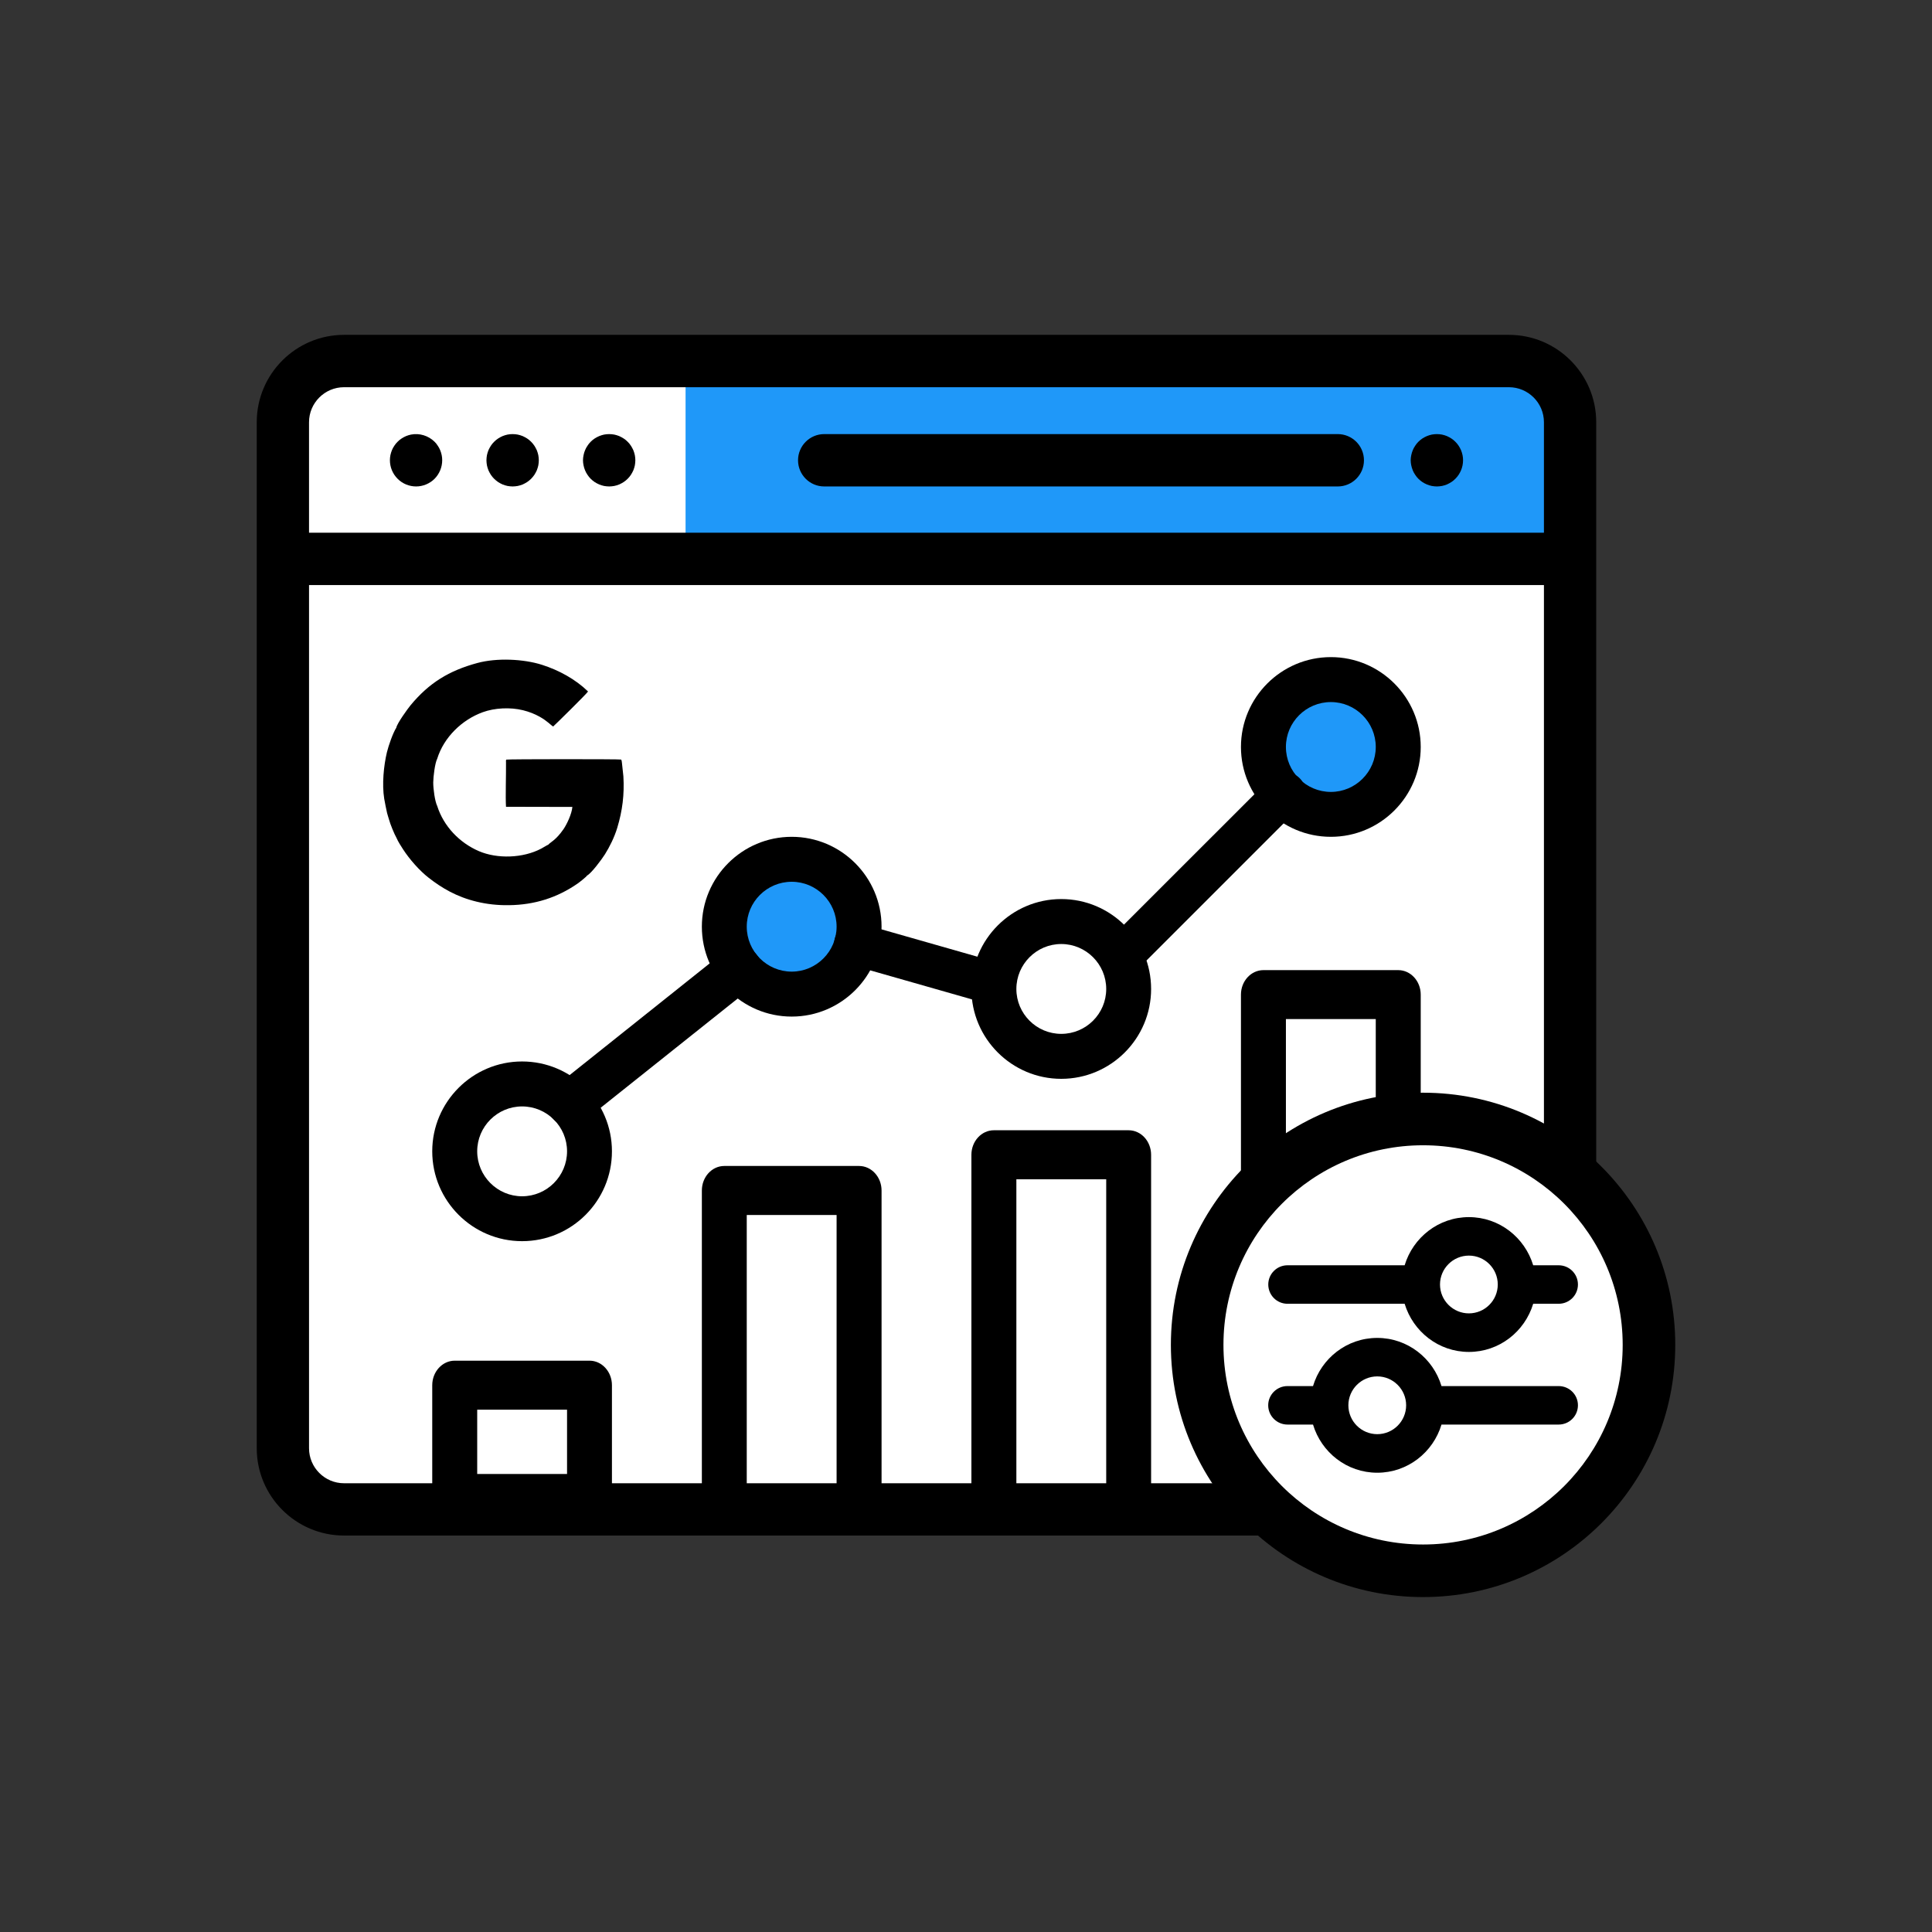 <?xml version="1.0" encoding="UTF-8"?>
<!DOCTYPE svg PUBLIC "-//W3C//DTD SVG 1.1//EN" "http://www.w3.org/Graphics/SVG/1.1/DTD/svg11.dtd">
<!-- Creator: CorelDRAW 2019 (64-Bit) -->
<svg xmlns="http://www.w3.org/2000/svg" xml:space="preserve" width="630px" height="630px" version="1.1" style="shape-rendering:geometricPrecision; text-rendering:geometricPrecision; image-rendering:optimizeQuality; fill-rule:evenodd; clip-rule:evenodd"
viewBox="0 0 271.58 271.58"
 xmlns:xlink="http://www.w3.org/1999/xlink"
 xmlns:xodm="http://www.corel.com/coreldraw/odm/2003">
 <rect x="0" y="0" width="271.58" height="271.58" fill="#333333" stroke="none"/>
 <defs>
  <style type="text/css">
   <![CDATA[
    .fil4 {fill:none}
    .fil2 {fill:black}
    .fil3 {fill:black}
    .fil1 {fill:#1F98F9}
    .fil0 {fill:white}
   ]]>
  </style>
 </defs>
 <g id="Layer_x0020_1">
  <g id="_1659577714384">
   <rect class="fil0" x="41.64" y="50.42" width="180.06" height="159.41" rx="6.47" ry="6.47"/>
   <circle class="fil1" cx="111.29" cy="130.26" r="8.08"/>
   <circle class="fil1" cx="187.08" cy="105" r="8.08"/>
   <rect class="fil1" x="96.37" y="52.28" width="121.79" height="25.58"/>
   <path class="fil2" d="M212.11 47.07l-163.75 0c-6.77,0 -12.27,5.51 -12.27,12.28l0 144.23c0,6.76 5.5,12.27 12.27,12.27l163.75 0c6.77,0 12.27,-5.51 12.27,-12.27l0 -144.23c0,-6.77 -5.5,-12.28 -12.27,-12.28zm-168.67 12.28c0,-2.71 2.21,-4.92 4.92,-4.92l163.75 0c2.71,0 4.92,2.21 4.92,4.92l0 15.53 -173.59 0 0 -15.53zm173.59 144.23c0,2.71 -2.21,4.92 -4.92,4.92l-163.75 0c-2.71,0 -4.92,-2.21 -4.92,-4.92l0 -121.34 173.59 0 0 121.34z"/>
   <path class="fil2" d="M205.59 63.98c-0.05,-0.23 -0.12,-0.47 -0.21,-0.69 -0.09,-0.22 -0.21,-0.43 -0.34,-0.63 -0.13,-0.21 -0.29,-0.39 -0.46,-0.56 -0.17,-0.17 -0.35,-0.33 -0.56,-0.46 -0.2,-0.13 -0.41,-0.24 -0.63,-0.34 -0.22,-0.09 -0.46,-0.16 -0.69,-0.21 -0.47,-0.09 -0.96,-0.09 -1.44,0 -0.23,0.05 -0.46,0.12 -0.68,0.21 -0.23,0.1 -0.44,0.21 -0.64,0.34 -0.2,0.13 -0.39,0.29 -0.56,0.46 -0.17,0.17 -0.32,0.35 -0.45,0.56 -0.14,0.2 -0.25,0.41 -0.34,0.63 -0.09,0.22 -0.16,0.46 -0.21,0.69 -0.05,0.24 -0.08,0.48 -0.08,0.72 0,0.24 0.03,0.48 0.08,0.72 0.05,0.23 0.12,0.46 0.21,0.69 0.09,0.22 0.2,0.43 0.34,0.63 0.13,0.2 0.28,0.39 0.45,0.56 0.17,0.17 0.36,0.32 0.56,0.46 0.2,0.13 0.41,0.24 0.64,0.34 0.22,0.09 0.45,0.16 0.68,0.21 0.24,0.04 0.48,0.07 0.72,0.07 0.24,0 0.48,-0.03 0.72,-0.07 0.23,-0.05 0.47,-0.12 0.69,-0.21 0.22,-0.1 0.43,-0.21 0.63,-0.34 0.21,-0.14 0.39,-0.29 0.56,-0.46 0.69,-0.69 1.08,-1.63 1.08,-2.6 0,-0.24 -0.02,-0.48 -0.07,-0.72z"/>
   <path class="fil2" d="M188.05 61.02l-72.19 0c-2.03,0 -3.68,1.65 -3.68,3.68 0,2.03 1.65,3.68 3.68,3.68l72.19 0c2.03,0 3.68,-1.65 3.68,-3.68 0,-2.03 -1.65,-3.68 -3.68,-3.68z"/>
   <path class="fil2" d="M75.67 63.98c-0.05,-0.23 -0.12,-0.47 -0.21,-0.69 -0.1,-0.22 -0.21,-0.43 -0.34,-0.63 -0.14,-0.21 -0.29,-0.39 -0.46,-0.56 -0.17,-0.17 -0.36,-0.33 -0.56,-0.46 -0.2,-0.13 -0.41,-0.24 -0.63,-0.34 -0.22,-0.09 -0.46,-0.16 -0.69,-0.21 -0.48,-0.09 -0.96,-0.09 -1.44,0 -0.23,0.05 -0.47,0.12 -0.69,0.21 -0.22,0.1 -0.43,0.21 -0.63,0.34 -0.2,0.13 -0.39,0.29 -0.56,0.46 -0.17,0.17 -0.33,0.35 -0.46,0.56 -0.13,0.2 -0.24,0.41 -0.34,0.63 -0.09,0.22 -0.16,0.46 -0.21,0.69 -0.04,0.24 -0.07,0.48 -0.07,0.72 0,0.24 0.03,0.48 0.07,0.72 0.05,0.23 0.12,0.46 0.21,0.69 0.1,0.22 0.21,0.43 0.34,0.63 0.13,0.2 0.29,0.39 0.46,0.56 0.17,0.17 0.36,0.32 0.56,0.46 0.2,0.13 0.41,0.24 0.63,0.34 0.22,0.09 0.46,0.16 0.69,0.21 0.24,0.04 0.48,0.07 0.72,0.07 0.24,0 0.48,-0.03 0.72,-0.07 0.23,-0.05 0.47,-0.12 0.69,-0.21 0.22,-0.1 0.43,-0.21 0.63,-0.34 0.2,-0.14 0.39,-0.29 0.56,-0.46 0.17,-0.17 0.32,-0.36 0.46,-0.56 0.13,-0.2 0.24,-0.41 0.34,-0.63 0.09,-0.23 0.16,-0.46 0.21,-0.69 0.04,-0.24 0.07,-0.48 0.07,-0.72 0,-0.24 -0.03,-0.48 -0.07,-0.72z"/>
   <path class="fil2" d="M89.24 63.98c-0.05,-0.23 -0.12,-0.47 -0.21,-0.69 -0.1,-0.22 -0.21,-0.43 -0.34,-0.63 -0.13,-0.21 -0.29,-0.39 -0.46,-0.56 -0.17,-0.17 -0.35,-0.33 -0.56,-0.46 -0.2,-0.13 -0.41,-0.24 -0.63,-0.34 -0.22,-0.09 -0.46,-0.16 -0.69,-0.21 -0.48,-0.09 -0.96,-0.09 -1.44,0 -0.23,0.05 -0.46,0.12 -0.68,0.21 -0.23,0.1 -0.44,0.21 -0.64,0.34 -0.2,0.13 -0.39,0.29 -0.56,0.46 -0.17,0.17 -0.32,0.35 -0.45,0.56 -0.14,0.2 -0.25,0.41 -0.34,0.63 -0.09,0.22 -0.17,0.46 -0.21,0.69 -0.05,0.24 -0.08,0.48 -0.08,0.72 0,0.24 0.03,0.48 0.08,0.72 0.04,0.23 0.12,0.46 0.21,0.69 0.09,0.22 0.2,0.43 0.34,0.63 0.13,0.2 0.28,0.39 0.45,0.56 0.17,0.17 0.36,0.32 0.56,0.46 0.2,0.13 0.41,0.24 0.64,0.34 0.22,0.09 0.45,0.16 0.68,0.21 0.24,0.04 0.48,0.07 0.72,0.07 0.24,0 0.48,-0.03 0.72,-0.07 0.23,-0.05 0.47,-0.12 0.69,-0.21 0.22,-0.1 0.43,-0.21 0.63,-0.34 0.21,-0.14 0.39,-0.29 0.56,-0.46 0.17,-0.17 0.33,-0.36 0.46,-0.56 0.13,-0.2 0.24,-0.41 0.34,-0.63 0.09,-0.23 0.16,-0.46 0.21,-0.69 0.04,-0.24 0.07,-0.48 0.07,-0.72 0,-0.24 -0.03,-0.48 -0.07,-0.72z"/>
   <path class="fil2" d="M62.09 63.98c-0.05,-0.23 -0.12,-0.47 -0.21,-0.69 -0.09,-0.22 -0.2,-0.43 -0.34,-0.63 -0.13,-0.21 -0.28,-0.39 -0.45,-0.56 -0.86,-0.85 -2.12,-1.25 -3.32,-1.01 -0.24,0.05 -0.47,0.12 -0.69,0.21 -0.22,0.1 -0.44,0.21 -0.63,0.34 -0.21,0.13 -0.39,0.29 -0.56,0.46 -0.17,0.17 -0.33,0.35 -0.46,0.56 -0.14,0.2 -0.25,0.41 -0.34,0.63 -0.09,0.22 -0.16,0.46 -0.21,0.69 -0.05,0.24 -0.07,0.48 -0.07,0.72 0,0.97 0.39,1.91 1.08,2.6 0.68,0.69 1.63,1.08 2.6,1.08 0.96,0 1.91,-0.39 2.6,-1.08 0.68,-0.69 1.07,-1.63 1.07,-2.6 0,-0.24 -0.02,-0.48 -0.07,-0.72z"/>
   <path class="fil2" d="M82.87 191.27l-18.95 0c-1.74,0 -3.16,1.55 -3.16,3.45l0 15.93c0,1.9 1.42,3.44 3.16,3.44l18.95 0c1.74,0 3.15,-1.54 3.15,-3.44l0 -15.93c0,-1.9 -1.41,-3.45 -3.15,-3.45zm-3.16 15.93l-12.63 0 0 -9.04 12.63 0 0 9.04 0 0z"/>
   <path class="fil2" d="M120.76 163.9l-18.95 0c-1.74,0 -3.15,1.55 -3.15,3.45l0 44.71c0,1.9 1.41,3.44 3.15,3.44l18.95 0c1.74,0 3.16,-1.54 3.16,-3.44l0 -44.71c0,-1.9 -1.42,-3.45 -3.16,-3.45zm-3.16 44.71l-12.63 0 0 -37.82 12.63 0 0 37.82z"/>
   <path class="fil2" d="M158.65 158.88l-18.94 0c-1.75,0 -3.16,1.55 -3.16,3.45l0 49.76c0,1.9 1.41,3.44 3.16,3.44l18.94 0c1.75,0 3.16,-1.54 3.16,-3.44l0 -49.76c0,-1.9 -1.41,-3.45 -3.16,-3.45zm-3.15 49.77l-12.63 0 0 -42.88 12.63 0 0 42.88z"/>
   <path class="fil2" d="M196.55 136.37l-18.95 0c-1.74,0 -3.16,1.54 -3.16,3.44l0 72.25c0,1.9 1.42,3.44 3.16,3.44l18.95 0c1.74,0 3.16,-1.54 3.16,-3.44l0 -72.25c0,-1.9 -1.42,-3.44 -3.16,-3.44zm-3.16 72.24l-12.63 0 0 -65.36 12.63 0 0 65.36z"/>
   <path class="fil2" d="M73.39 149.21c-6.96,0 -12.63,5.67 -12.63,12.63 0,6.97 5.67,12.63 12.63,12.63 6.97,0 12.63,-5.66 12.63,-12.63 0,-6.96 -5.66,-12.63 -12.63,-12.63zm0 18.95c-3.48,0 -6.31,-2.84 -6.31,-6.32 0,-3.48 2.83,-6.31 6.31,-6.31 3.49,0 6.32,2.83 6.32,6.31 0,3.48 -2.83,6.32 -6.32,6.32z"/>
   <path class="fil2" d="M111.29 117.63c-6.97,0 -12.63,5.67 -12.63,12.63 0,6.97 5.66,12.64 12.63,12.64 6.96,0 12.63,-5.67 12.63,-12.64 0,-6.96 -5.67,-12.63 -12.63,-12.63zm0 18.95c-3.49,0 -6.32,-2.84 -6.32,-6.32 0,-3.48 2.83,-6.31 6.32,-6.31 3.48,0 6.31,2.83 6.31,6.31 0,3.48 -2.83,6.32 -6.31,6.32z"/>
   <path class="fil2" d="M149.18 126.38c-6.96,0 -12.63,5.67 -12.63,12.64 0,6.96 5.67,12.63 12.63,12.63 6.97,0 12.63,-5.67 12.63,-12.63 0,-6.97 -5.66,-12.64 -12.63,-12.64zm0 18.95c-3.48,0 -6.31,-2.83 -6.31,-6.31 0,-3.48 2.83,-6.32 6.31,-6.32 3.49,0 6.32,2.84 6.32,6.32 0,3.48 -2.83,6.31 -6.32,6.31z"/>
   <path class="fil2" d="M187.08 92.37c-6.97,0 -12.64,5.67 -12.64,12.63 0,6.97 5.67,12.63 12.64,12.63 6.96,0 12.63,-5.66 12.63,-12.63 0,-6.96 -5.67,-12.63 -12.63,-12.63zm0 18.95c-3.49,0 -6.32,-2.84 -6.32,-6.32 0,-3.48 2.83,-6.31 6.32,-6.31 3.48,0 6.31,2.83 6.31,6.31 0,3.48 -2.83,6.32 -6.31,6.32z"/>
   <path class="fil2" d="M182.69 109.39c-1.13,-1.14 -2.97,-1.14 -4.1,0l-22.53 22.52c-1.13,1.13 -1.13,2.97 0,4.1 0.57,0.57 1.32,0.85 2.06,0.85 0.74,0 1.48,-0.28 2.05,-0.85l22.52 -22.52c1.13,-1.13 1.13,-2.97 0,-4.1z"/>
   <path class="fil2" d="M140.26 135.3l-19.21 -5.48c-1.61,-0.47 -3.25,0.46 -3.69,2.05 -0.46,1.59 0.46,3.25 2.05,3.7l19.21 5.48c0.28,0.08 0.56,0.11 0.82,0.11 1.31,0 2.5,-0.85 2.88,-2.17 0.46,-1.58 -0.46,-3.24 -2.06,-3.69z"/>
   <path class="fil2" d="M106.36 134.2c-1.09,-1.37 -3.07,-1.59 -4.43,-0.51l-23.81 18.99c-1.37,1.09 -1.6,3.07 -0.5,4.44 0.62,0.78 1.55,1.19 2.47,1.19 0.69,0 1.38,-0.23 1.96,-0.69l23.81 -18.98c1.37,-1.09 1.59,-3.08 0.5,-4.44z"/>
   <circle class="fil3" cx="200.04" cy="189.05" r="35.45"/>
   <circle class="fil0" cx="200.04" cy="189.05" r="28.06"/>
   <path class="fil3" d="M219.1 177.86l-3.58 0c-1.18,-3.9 -4.76,-6.77 -9.04,-6.77 -4.27,0 -7.85,2.87 -9.03,6.77l-16.47 0c-1.49,0 -2.7,1.21 -2.7,2.7 0,1.5 1.21,2.71 2.7,2.71l16.47 0c1.18,3.9 4.76,6.77 9.03,6.77 4.28,0 7.86,-2.87 9.04,-6.77l3.58 0c1.5,0 2.71,-1.21 2.71,-2.71 0,-1.49 -1.21,-2.7 -2.71,-2.7zm-12.62 6.76c-2.23,0 -4.06,-1.82 -4.06,-4.06 0,-2.24 1.83,-4.06 4.06,-4.06 2.24,0 4.06,1.82 4.06,4.06 0,2.24 -1.82,4.06 -4.06,4.06z"/>
   <path class="fil3" d="M180.98 194.84l3.59 0c1.17,-3.9 4.75,-6.77 9.03,-6.77 4.27,0 7.86,2.87 9.03,6.77l16.47 0c1.5,0 2.71,1.21 2.71,2.7 0,1.5 -1.21,2.71 -2.71,2.71l-16.47 0c-1.17,3.9 -4.76,6.77 -9.03,6.77 -4.28,0 -7.86,-2.87 -9.03,-6.77l-3.59 0c-1.49,0 -2.71,-1.21 -2.71,-2.71 0,-1.49 1.22,-2.7 2.71,-2.7zm12.62 6.76c2.24,0 4.06,-1.82 4.06,-4.06 0,-2.23 -1.82,-4.06 -4.06,-4.06 -2.24,0 -4.06,1.83 -4.06,4.06 0,2.24 1.82,4.06 4.06,4.06z"/>
   <path class="fil3" d="M61.46 106.65c0.93,-3 3.46,-5.47 6.41,-6.54 1.66,-0.6 3.84,-0.72 5.66,-0.27 0.88,0.22 1.63,0.52 2.33,0.91 1.09,0.61 1.59,1.2 1.89,1.38 0.09,-0.05 4.83,-4.71 4.91,-4.93 -1.76,-1.71 -4.07,-2.98 -6.48,-3.75 -2.58,-0.82 -6.34,-1 -9.09,-0.25 -3.99,1.08 -6.79,2.81 -9.38,5.94 -0.41,0.5 -1.91,2.57 -2,3.15 -0.47,0.73 -1.08,2.48 -1.32,3.45 -0.45,1.89 -0.71,4.49 -0.38,6.54 0.12,0.71 0.26,1.34 0.4,2 0.08,0.34 0.18,0.57 0.27,0.91 0.17,0.65 0.74,2.04 1.05,2.58 0.23,0.54 0.62,1.14 0.93,1.62 0.89,1.38 2.31,3 3.6,4 1.83,1.43 3.92,2.68 6.75,3.36 1.4,0.34 2.94,0.52 4.55,0.49 3.59,-0.04 6.78,-1.06 9.62,-3.03 0.29,-0.2 1.23,-0.94 1.35,-1.14 0.6,-0.31 2.06,-2.27 2.5,-2.97 0.66,-1.05 1.33,-2.39 1.74,-3.74 0.73,-2.42 1.01,-4.67 0.86,-7.23l-0.2 -1.86c-0.02,-0.13 -0.03,-0.43 -0.13,-0.5 -0.08,-0.07 -16.04,-0.07 -16.13,0.01 -0.07,0.1 -0.04,0.23 -0.04,0.39 0.02,1.76 -0.09,4.89 0,6.24l9.33 0.02c-0.09,0.99 -0.77,2.42 -1.23,3.1 -1.09,1.59 -1.85,1.84 -2.16,2.21 -0.14,0.04 -0.77,0.44 -0.99,0.55 -2.58,1.36 -6.18,1.46 -8.75,0.36 -2.75,-1.18 -4.97,-3.51 -5.87,-6.35 -0.33,-0.67 -0.56,-2.4 -0.56,-3.3 0.01,-0.87 0.24,-2.72 0.56,-3.35z"/>
  </g>
  <rect class="fil4" width="271.58" height="271.58"/>
 </g>
</svg>
